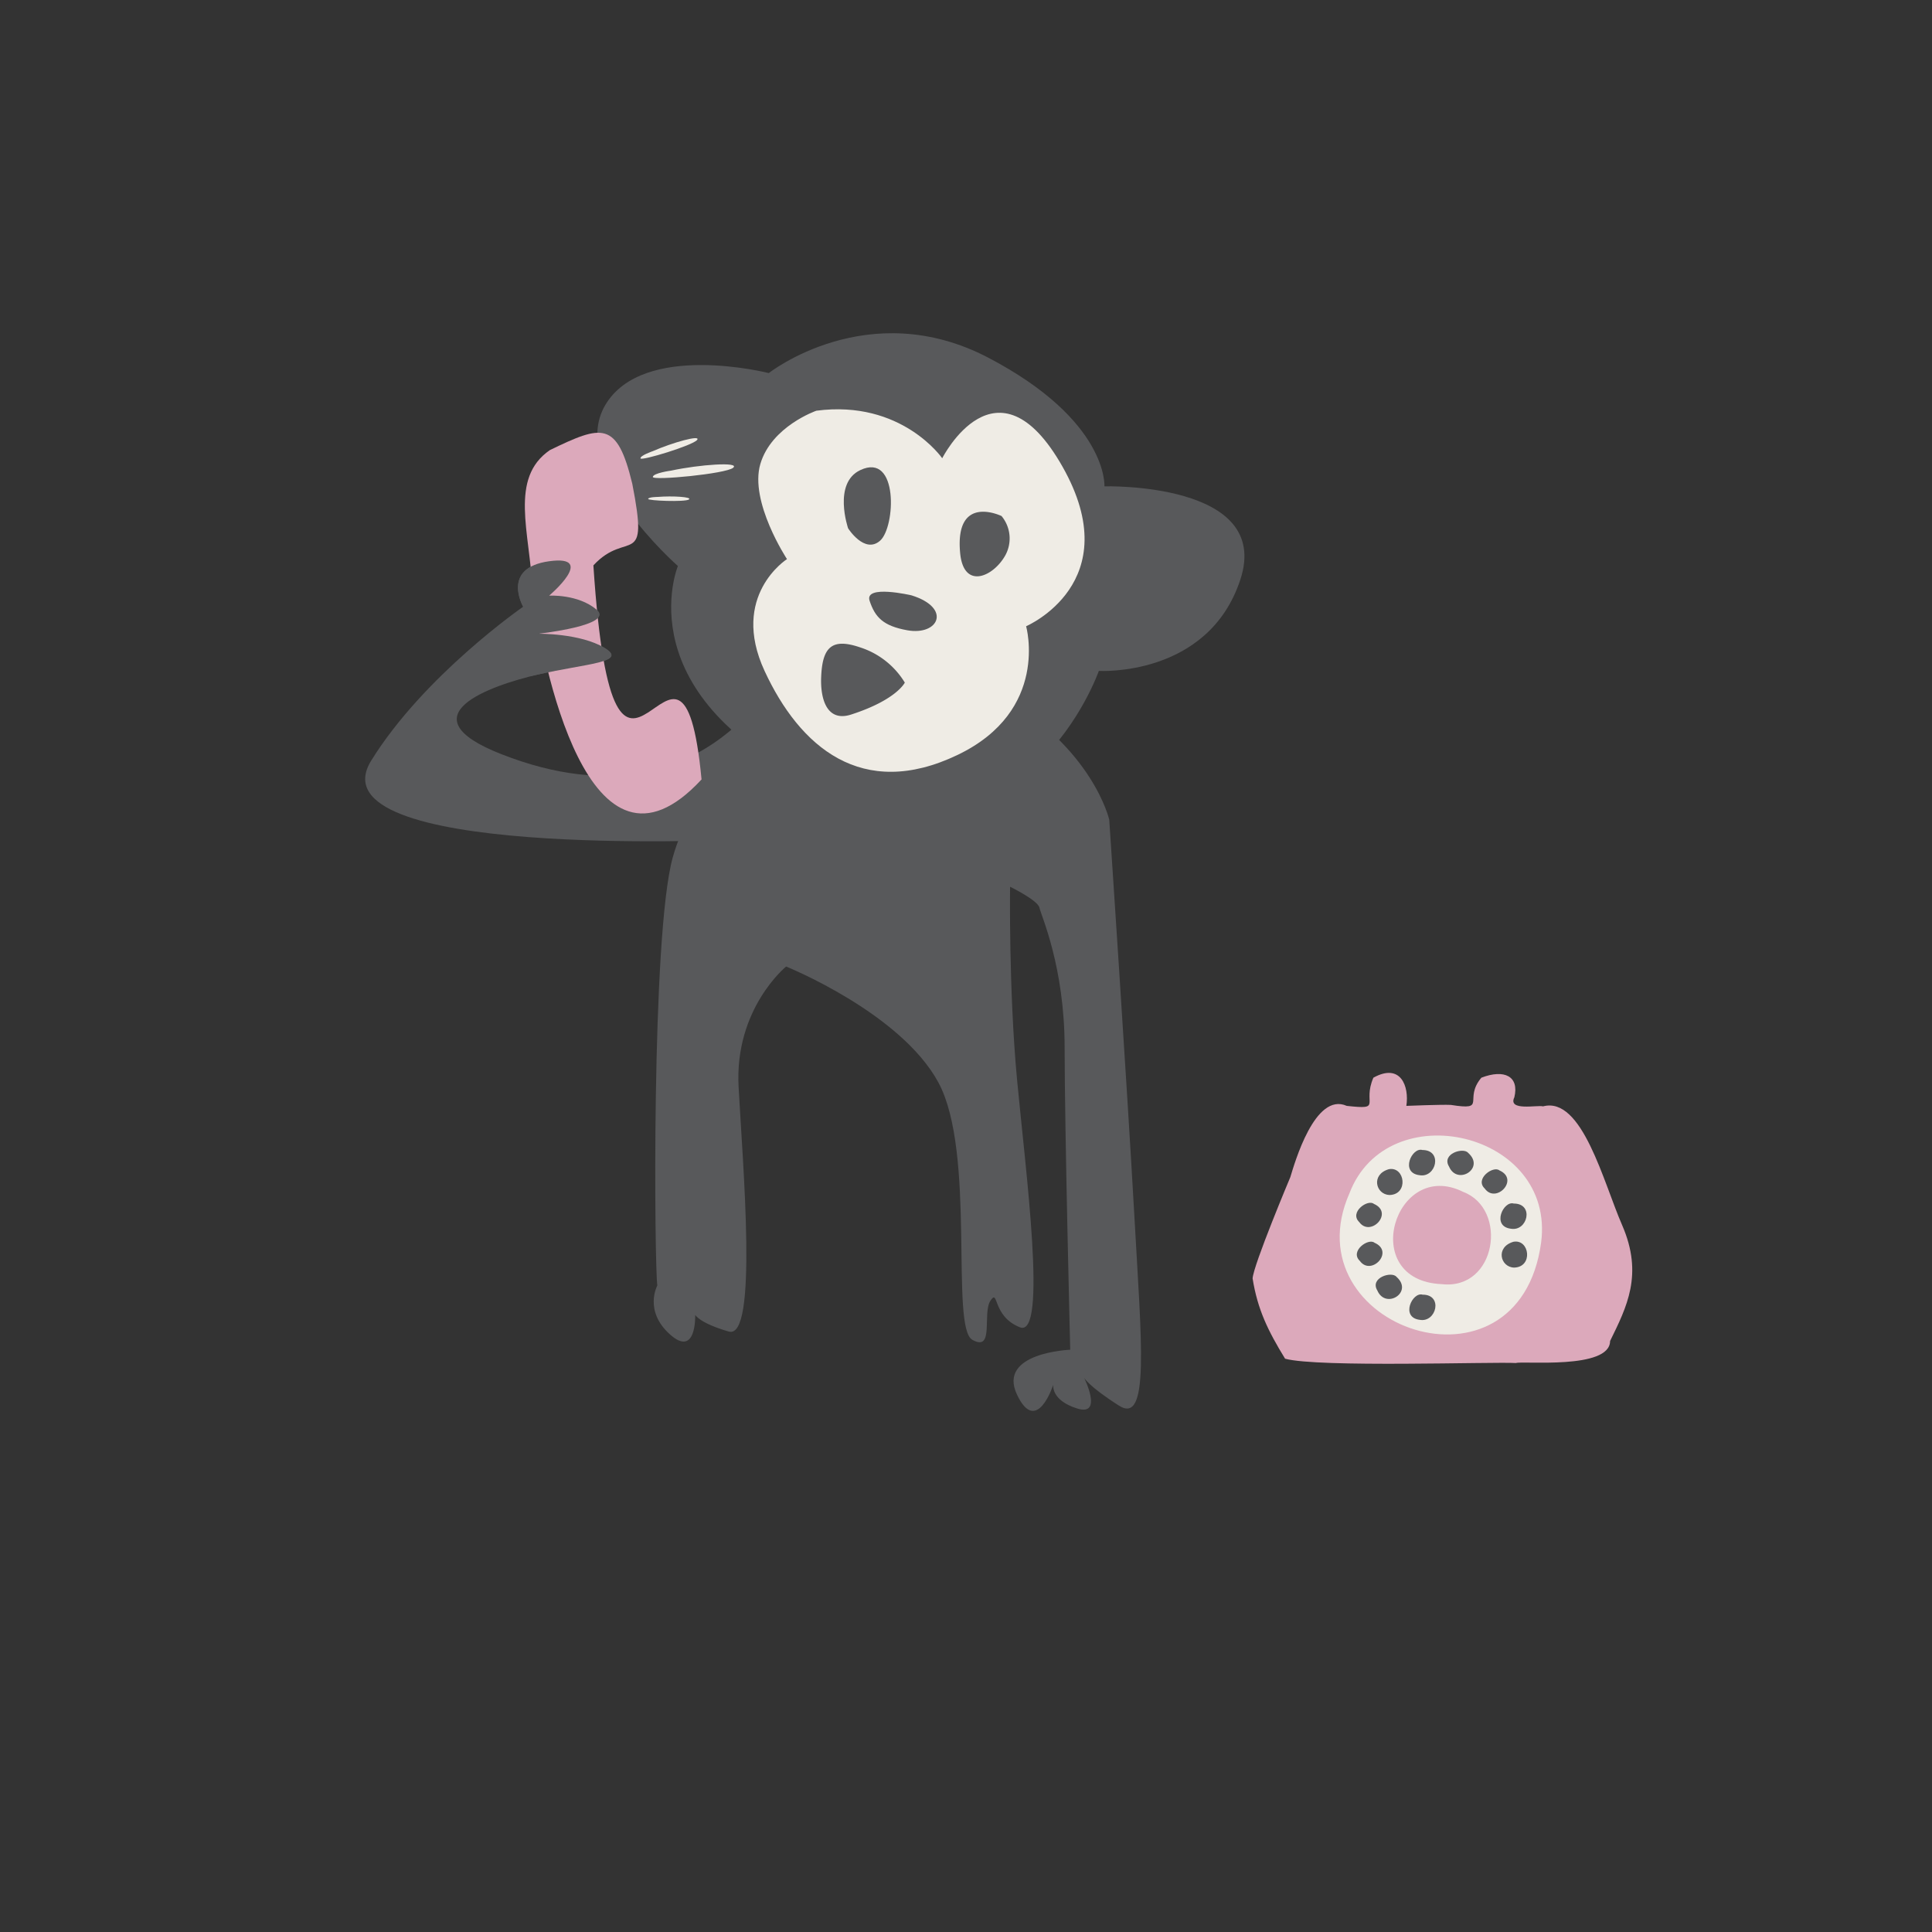 <svg xmlns="http://www.w3.org/2000/svg" viewBox="0 0 580 580"><rect x="0" y="0" width="580" height="580" fill="#333333" stroke="none"/><defs><style>.cls-1{fill:#dca9bb;}.cls-2{fill:#efece5;}.cls-3{fill:#58595b;}.cls-4{fill:none;}</style></defs><g id="Layer_2" data-name="Layer 2"><g id="WIPE_-_Illus" data-name="WIPE - Illus"><path class="cls-1" d="M487,367.85C481.41,355.11,475,329,463.23,332.14c-1.59-.49-10.68,1.54-8.61-2.73,1.52-6.31-3-8.53-9.9-5.88-5.53,6.56,2,9.93-9.18,8.17-2.87-.14-13.34.29-13.34.29.9-5.88-1.71-13-9.9-8.46-3.44,7.9,3,9.67-8,8.46-9.58-4.26-15.68,17.32-16.93,21.38,0,0-11.05,26.26-11.33,30.42,1.48,9.31,4.64,15.77,9.75,24.1,9.86,2.72,62.43.89,69.3,1.3,2-.71,28.24,2.07,28.27-6.61C488.32,392.44,493.42,382.66,487,367.85Z"/><path class="cls-2" d="M462.66,373c-6.67,49.06-75.34,25.59-57.54-14.78C416.53,328.28,467,339.69,462.66,373Z"/><path class="cls-1" d="M439.27,357.82c13.56,5.15,10,29.54-6.43,27.69C407.44,384.45,418.76,347.55,439.27,357.82Z"/><path class="cls-3" d="M440.75,346.1c5.22,4.62-3.25,9.9-5.74,4.11C432.66,346.37,439.32,344.34,440.75,346.1Z"/><path class="cls-3" d="M419.23,383.31c5.21,4.62-3.25,9.89-5.74,4.11C411.14,383.58,417.8,381.55,419.23,383.31Z"/><path class="cls-3" d="M454.43,361.31c6.22,0,4.16,8.46-.86,7.56C447.69,368.15,451.34,360.39,454.43,361.31Z"/><path class="cls-3" d="M427.08,388.67c6.21-.05,4.15,8.46-.87,7.55C420.33,395.5,424,387.74,427.08,388.67Z"/><path class="cls-3" d="M427,345.24c6.21,0,4.15,8.46-.86,7.56C420.23,352.08,423.89,344.32,427,345.24Z"/><path class="cls-3" d="M416.94,351c4.86-.91,6,7.62.19,7.75C413,358.6,411.47,352.59,416.94,351Z"/><path class="cls-3" d="M454.34,372.79c4.86-.91,6,7.62.19,7.75C450.41,380.41,448.87,374.4,454.34,372.79Z"/><path class="cls-3" d="M412.63,373.08c6.12,2.67-1,10.14-4.4,5.45C405.14,375.6,410.81,371.58,412.63,373.08Z"/><path class="cls-3" d="M450.13,351.36c6.11,2.68-1,10.15-4.4,5.45C442.64,353.88,448.31,349.87,450.13,351.36Z"/><path class="cls-3" d="M412.44,361.41c6.12,2.67-1,10.14-4.4,5.45C405,363.93,410.62,359.91,412.44,361.41Z"/><path class="cls-3" d="M230.8,112s29.81-23.51,65.91-4.61S331.56,146,331.56,146s50.46-1.38,40.8,28-42.48,27.41-42.48,27.41-21.83,62.55-82.29,35.26-44.08-66.75-44.08-66.75-33.16-29-21.83-48.28S230.8,112,230.8,112Z"/><path class="cls-3" d="M197.34,385.89c-.83-4.2-1.9-104.93,4.62-128.47,11.76-42.41,68.44-52.48,68.44-52.48s1.5-12.23,29.63,3.72S333,246.08,333,246.08s5.46,81.45,7.56,119.23,4.62,62.56-4.62,56.68-10.5-8.4-10.5-8.4,5.88,11.76-2.1,9.24-7.13-7.14-7.13-7.14-5,15.54-10.92,2.94,16-13.43,16-13.43-1.68-66.34-1.68-90.69-7.11-39.77-7.56-42-8.82-6.3-8.82-6.3-.42,31.07,2.1,57.94,9.24,77.67.84,74.31-6.3-11.75-8.82-8,1.26,15.54-5.45,11.76S293.07,346,281.73,325,236,290.16,236,290.16s-15.53,12.6-14.27,36.11,5.87,76-2.94,73.47-10.08-5-10.08-5,.42,13-7.56,5.88S197.34,385.89,197.34,385.89Z"/><path class="cls-3" d="M240,190.26s-22.13,62.56-89.5,36.14c-29.37-11.52-3.25-20.6,11-23.91s27.24-3.6,19.94-8-19.88-4.24-19.88-4.24,23.11-2.5,17.5-7.23-14.24-4.2-14.24-4.2,14.52-12.32,0-10.33-7.77,13.66-7.77,13.66-29.74,20.56-45.61,46.19c-18.26,29.48,107.66,23.78,107.66,23.78Z"/><path class="cls-1" d="M159.87,177.18c-.78-17.4-7.08-33.61,5.21-42.06,15.64-7.57,20.14-8.92,24.73,10.08,5.13,26.14-1.51,13.54-11.67,24.53,6.39,97,26.31-.49,32.47,64.26C176.66,270.72,162.54,198.22,159.87,177.18Z"/><path class="cls-3" d="M142.57,196.34l6.41,7.92c3.29-1.55,6.59-.39,12.56-1.77,14.28-3.3,27.24-3.6,19.94-8s-19.88-4.24-19.88-4.24,23.11-2.5,17.5-7.23-14.24-4.2-14.24-4.2,14.52-12.32,0-10.33-7.77,13.66-7.77,13.66S154.15,190.51,142.57,196.34Z"/><path class="cls-2" d="M201.48,141.28c8.51-1.83,20.78-2.69,18.63-.86s-24.22,3.93-24.13,2.76S201.48,141.28,201.48,141.28Z"/><path class="cls-2" d="M196,135.43c5.85-2.57,14.55-5,13.28-3.36s-16.85,6.39-17,5.54S196,135.43,196,135.43Z"/><path class="cls-2" d="M197.45,149.18c4.36-.36,10.54,0,9.35.78s-12.34.38-12.22-.19S197.45,149.18,197.45,149.18Z"/><path class="cls-2" d="M245.08,123.3c25.61-3.36,37.78,14.27,37.78,14.27s16.37-32.32,36.11,2.52S308.05,188,308.05,188s7.17,25.33-20.57,38.63c-28.78,13.79-47.44-2.52-57.94-25.19s6.72-33.59,6.72-33.59-11.34-17.21-8-28.55S245.08,123.3,245.08,123.3Z"/><path class="cls-3" d="M254.61,158.61s-4.66-13.54,3.65-17.48c11.56-5.48,10.6,17.12,5.94,21.2S254.61,158.61,254.61,158.61Z"/><path class="cls-3" d="M300.67,154.92s-14.1-6.87-12.43,11.09c1.05,11.21,10.08,7.09,13.6.64A10.54,10.54,0,0,0,300.67,154.92Z"/><path class="cls-3" d="M273.62,178.72c12.18,3.78,8.18,12.19-1.26,10.49-7.21-1.3-9.66-3.89-11.3-8.85S273.62,178.72,273.62,178.72Z"/><path class="cls-3" d="M271.63,204.92s-2.45,5.18-16.11,9.59c-7.31,2.36-9.27-4.72-9-11.23.35-9.15,3.31-11.79,11.7-8.93A24.45,24.45,0,0,1,271.63,204.92Z"/><rect class="cls-4" width="580" height="580"/></g></g></svg>